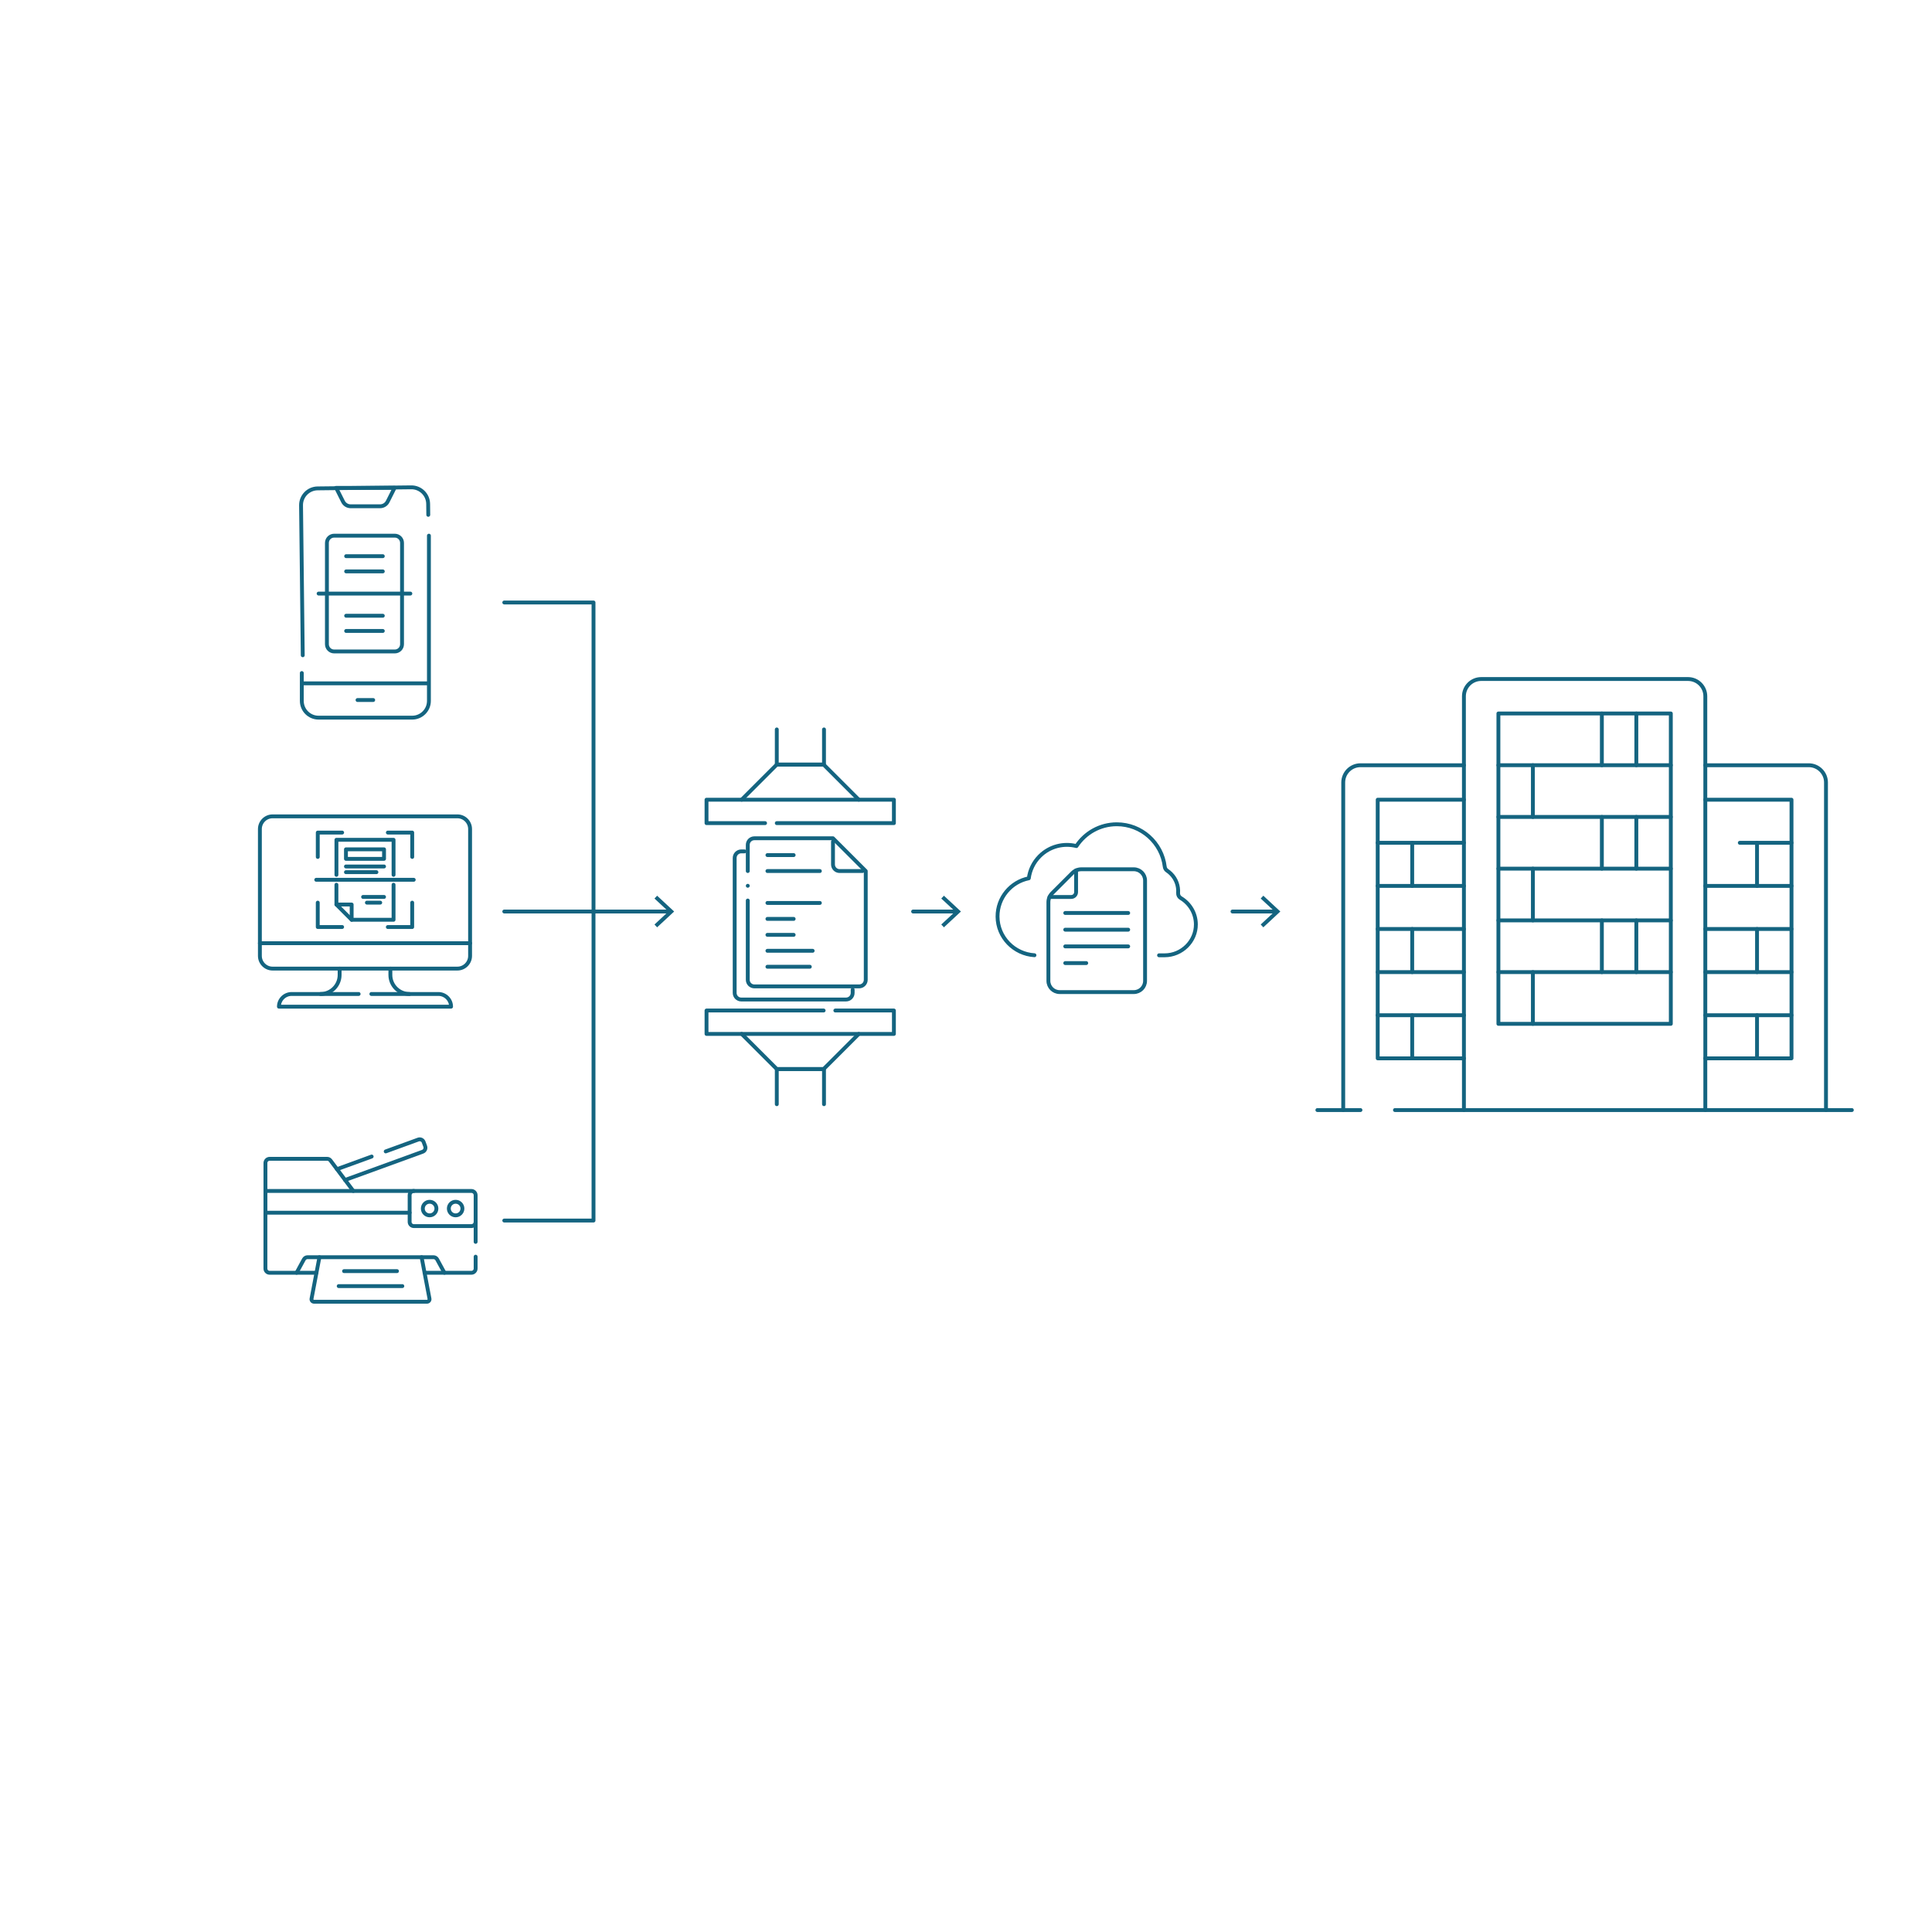 <?xml version="1.0" encoding="UTF-8"?><svg id="Layer_1" data-name="Layer 1" xmlns="http://www.w3.org/2000/svg" viewBox="0 0 1080 1080"><defs><style>.cls-1 {
        fill: #146480;
      }

      .cls-2 {
        fill: none;
        stroke: #146480;
        stroke-linecap: round;
        stroke-linejoin: round;
        stroke-width: 2.16px;
      }</style></defs><g><g><path class="cls-2" d="M220.7,364.17h-33.91c-2.23,0-4.04-1.81-4.04-4.04v-56.65c0-2.23,1.81-4.04,4.04-4.04h33.91c2.23,0,4.04,1.81,4.04,4.04v56.65c0,2.23-1.81,4.04-4.04,4.04Z"/><path class="cls-2" d="M239.77,299.44v92.36c0,5.17-4.19,9.37-9.37,9.37h-52.32c-5.17,0-9.37-4.19-9.37-9.37v-15.57"/><path class="cls-2" d="M212.44,283.01h-16.41c-1.81,0-3.47-1.02-4.28-2.64l-3.84-7.66h32.66l-3.84,7.66c-.81,1.62-2.47,2.64-4.28,2.64Z"/><line class="cls-2" x1="169.23" y1="381.98" x2="239.05" y2="381.98"/><line class="cls-2" x1="199.86" y1="391.32" x2="208.62" y2="391.32"/><path class="cls-2" d="M169.24,366.3l-.95-83.82c-.06-5.17,4.09-9.41,9.26-9.47l52.32-.59c5.17-.06,9.41,4.09,9.47,9.26l.07,6.12"/><line class="cls-2" x1="193.5" y1="310.91" x2="213.99" y2="310.91"/><line class="cls-2" x1="193.5" y1="319.41" x2="213.99" y2="319.41"/><line class="cls-2" x1="193.5" y1="344.21" x2="213.99" y2="344.21"/><line class="cls-2" x1="193.5" y1="352.71" x2="213.99" y2="352.71"/><line class="cls-2" x1="178.11" y1="331.81" x2="229.39" y2="331.81"/></g><g><g><g id="g2662"><g id="g2668"><path id="path2670" class="cls-2" d="M230.43,479.03v-13.62h-13.62"/></g><g id="g2672"><path id="path2674" class="cls-2" d="M191.26,465.41h-13.62v13.62"/></g><g id="g2676"><path id="path2678" class="cls-2" d="M177.63,504.58v13.62h13.62"/></g><g id="g2680"><path id="path2682" class="cls-2" d="M216.8,518.21h13.62v-13.62"/></g><g id="g2684"><path id="path2686" class="cls-2" d="M176.78,491.81h54.5"/></g></g><g id="g2688"><path id="path2690" class="cls-2" d="M188.06,505.64h8.52v8.52"/></g><path id="path2692" class="cls-2" d="M214.68,480.1h-21.29v-5.32h21.29v5.32Z"/><g id="g2694"><path id="path2696" class="cls-2" d="M220,494.57v19.59h-23.42l-8.52-8.52v-11.07"/></g><g id="g2698"><path id="path2700" class="cls-2" d="M220,489.04v-19.59h-31.93v19.59"/></g><g id="g2702"><path id="path2704" class="cls-2" d="M214.68,484.36h-21.29"/></g><g id="g2706"><path id="path2708" class="cls-2" d="M210.42,487.55h-17.03"/></g><g id="g2710"><path id="path2712" class="cls-2" d="M214.68,501.39h-11.71"/></g><g id="g2714"><path id="path2716" class="cls-2" d="M212.55,504.58h-7.45"/></g></g><g id="g2947"><g id="g2953"><path id="path2955" class="cls-2" d="M189.85,541.46v3.55c0,5.85-4.79,10.64-10.64,10.64"/></g><g id="g2957"><path id="path2959" class="cls-2" d="M218.22,541.46v3.55c0,5.85,4.79,10.64,10.64,10.64"/></g><g id="g2961"><path id="path2963" class="cls-2" d="M255.69,456.34h-103.32c-3.9,0-7.09,3.19-7.09,7.09v70.93c0,3.9,3.19,7.09,7.09,7.09h103.32c3.9,0,7.09-3.19,7.09-7.09v-70.93c0-3.9-3.19-7.09-7.09-7.09Z"/></g><g id="g2965"><path id="path2967" class="cls-2" d="M262.78,527.27h-117.5"/></g><g id="g2969"><path id="path2971" class="cls-2" d="M200.48,555.64h-37.47c-3.9,0-7.09,3.19-7.09,7.09h96.23c0-3.9-3.19-7.09-7.09-7.09h-37.47"/></g></g></g><g><path id="path739" class="cls-2" d="M207.76,646.51l-19.39,7.06"/><g id="g743"><g id="g749"><path id="path751" class="cls-2" d="M215.62,643.65l18.18-6.62c1.23-.45,2.58.18,3.03,1.41l.86,2.35c.45,1.23-.19,2.58-1.41,3.03l-43.38,15.79"/></g><g id="g753"><path id="path755" class="cls-2" d="M197.5,665.76l-12.75-17.03c-.45-.6-1.15-.95-1.89-.95h-32.12c-1.31,0-2.36,1.06-2.36,2.36v15.61"/></g><g id="g757"><path id="path759" class="cls-2" d="M265.88,702.49v6.64c0,1.31-1.06,2.36-2.36,2.36h-26.17"/></g><g id="g761"><path id="path763" class="cls-2" d="M148.37,677.9v31.23c0,1.31,1.06,2.36,2.36,2.36h26.17"/></g><g id="g765"><path id="path767" class="cls-2" d="M265.88,694.21v-26.09c0-1.31-1.06-2.36-2.36-2.36h-115.14v12.14h80.61"/></g><g id="g769"><path id="path771" class="cls-2" d="M231.35,665.76c-1.31,0-2.36,1.06-2.36,2.36v14.92c0,1.31,1.06,2.36,2.36,2.36h32.16c1.31,0,2.36-1.06,2.36-2.36"/></g><g id="g773"><path id="path775" class="cls-2" d="M240.16,671.79c-2.1,0-3.8,1.7-3.8,3.8s1.7,3.8,3.8,3.8,3.8-1.7,3.8-3.8-1.7-3.8-3.8-3.8Z"/></g><g id="g777"><path id="path779" class="cls-2" d="M254.7,671.79c-2.1,0-3.8,1.7-3.8,3.8s1.7,3.8,3.8,3.8,3.8-1.7,3.8-3.8-1.7-3.8-3.8-3.8Z"/></g><g id="g781"><path id="path783" class="cls-2" d="M248.44,711.49l-4.06-7.47c-.41-.76-1.21-1.24-2.08-1.24h-70.36c-.87,0-1.66.47-2.08,1.24l-4.06,7.47"/></g><g id="g785"><path id="path787" class="cls-2" d="M178.56,702.79l-4.41,23.21c-.17.87.5,1.68,1.39,1.68h63.16c.89,0,1.56-.81,1.39-1.68l-4.41-23.21"/></g><g id="g789"><path id="path791" class="cls-2" d="M189.34,718.94h35.57"/></g><g id="g793"><path id="path795" class="cls-2" d="M192.33,710.57h29.6"/></g></g></g><polyline class="cls-2" points="281.89 336.79 331.78 336.79 331.78 682.29 281.89 682.29"/><g><line class="cls-2" x1="281.89" y1="509.54" x2="374.5" y2="509.54"/><polygon class="cls-1" points="367.33 518.38 365.86 516.8 373.67 509.54 365.86 502.28 367.33 500.7 376.85 509.54 367.33 518.38"/></g><g><line class="cls-2" x1="510.43" y1="509.54" x2="534.83" y2="509.54"/><polygon class="cls-1" points="527.66 518.38 526.18 516.8 534 509.54 526.18 502.28 527.66 500.7 537.17 509.54 527.66 518.38"/></g><g><line class="cls-2" x1="688.98" y1="509.54" x2="713.38" y2="509.54"/><polygon class="cls-1" points="706.21 518.38 704.74 516.8 712.55 509.54 704.74 502.28 706.21 500.7 715.72 509.54 706.21 518.38"/></g><g><g id="g383"><path id="path385" class="cls-2" d="M595.48,510.36h35.19"/></g><g id="g387"><path id="path389" class="cls-2" d="M595.48,519.7h35.19"/></g><g id="g391"><path id="path393" class="cls-2" d="M595.48,529.04h35.19"/></g><g id="g395"><path id="path397" class="cls-2" d="M595.48,538.37h11.73"/></g><g id="g401"><g id="g407"><path id="path409" class="cls-2" d="M604.45,485.93h29.37c3.47,0,6.28,2.81,6.28,6.28v56.09c0,3.47-2.81,6.28-6.28,6.28h-41.48c-3.47,0-6.28-2.81-6.28-6.28v-43.97c0-1.86.74-3.65,2.06-4.97l11.37-11.37c1.32-1.32,3.11-2.06,4.97-2.06Z"/></g><g id="g411"><path id="path413" class="cls-2" d="M601.54,486.56v12.13c0,1.5-1.22,2.72-2.72,2.72h-12.13"/></g><g id="g415"><path id="path417" class="cls-2" d="M647.92,534.02h3.13c9.54,0,17.53-7.81,17.45-17.35-.05-6.24-3.43-11.68-8.44-14.65-.99-.58-1.57-1.68-1.49-2.83.28-3.86-1.06-7.81-4.01-10.75-.66-.66-1.38-1.25-2.13-1.75-.74-.49-1.22-1.3-1.33-2.18-1.61-13.37-12.99-23.74-26.8-23.74-9.44,0-17.75,4.85-22.57,12.19-7.11-1.81-14.96.07-20.52,5.63-3.48,3.48-5.51,7.85-6.11,12.38-10,1.99-17.52,10.84-17.47,21.43.06,11.55,9.26,20.89,20.64,21.58"/></g></g></g><g><g><polyline class="cls-2" points="414.59 447.04 434.23 427.4 460.42 427.4 480.06 447.04"/><polyline class="cls-2" points="434.23 407.76 434.23 427.4 460.62 427.4 460.62 407.76"/><polyline class="cls-2" points="427.68 460.13 394.95 460.13 394.95 447.04 499.7 447.04 499.7 460.13 434.23 460.13"/></g><polyline class="cls-2" points="466.96 564.88 499.7 564.88 499.7 577.97 394.95 577.97 394.95 564.88 460.42 564.88"/><polyline class="cls-2" points="414.59 577.97 434.23 597.61 460.42 597.61 480.06 577.97"/><polyline class="cls-2" points="434.23 617.25 434.23 597.61 460.62 597.61 460.62 617.25"/><g id="g4063"><g id="g4069"><path id="path4071" class="cls-2" d="M418.01,486.92v-14.66c0-2.02,1.65-3.66,3.66-3.66h43.97l18.32,18.32v60.82c0,2.01-1.65,3.66-3.66,3.66h-58.63c-2.01,0-3.66-1.65-3.66-3.66v-44.34"/></g><g id="g4073"><path id="path4075" class="cls-2" d="M482.13,486.92h-12.82c-2.01,0-3.66-1.65-3.66-3.66v-12.82"/></g><g id="g4077"><path id="path4079" class="cls-2" d="M429,486.92h29.31"/></g><g id="g4081"><path id="path4083" class="cls-2" d="M429,504.75h29.31"/></g><g id="g4085"><path id="path4087" class="cls-2" d="M429,513.67h14.66"/></g><g id="g4089"><path id="path4091" class="cls-2" d="M429,522.58h14.66"/></g><g id="g4093"><path id="path4095" class="cls-2" d="M429,531.5h25.28"/></g><g id="g4097"><path id="path4099" class="cls-2" d="M429,540.42h23.69"/></g><g id="g4101"><path id="path4103" class="cls-2" d="M429,478h14.66"/></g><g id="g4105"><path id="path4107" class="cls-2" d="M476.64,553.24v1.83c0,2.01-1.65,3.66-3.66,3.66h-58.63c-2.01,0-3.66-1.65-3.66-3.66v-75.48c0-2.02,1.65-3.66,3.66-3.66h1.83"/></g><g id="g4109"><path id="path4111" class="cls-2" d="M418.01,495.16h0"/></g></g></g></g><g id="g925"><g id="g931"><path id="path933" class="cls-2" d="M818.34,620.53v-231.31c0-5.32,4.32-9.64,9.64-9.64h115.66c5.32,0,9.64,4.32,9.64,9.64v231.31"/></g><g id="g935"><path id="path937" class="cls-2" d="M779.79,620.53h255.41"/></g><g id="g939"><path id="path941" class="cls-2" d="M736.42,620.53h24.09"/></g><path id="path943" class="cls-2" d="M934,572.33h-96.38v-173.49h96.38v173.49Z"/><g id="g945"><path id="path947" class="cls-2" d="M837.62,427.76h96.38"/></g><g id="g949"><path id="path951" class="cls-2" d="M837.62,456.68h96.38"/></g><g id="g953"><path id="path955" class="cls-2" d="M837.62,485.59h96.38"/></g><g id="g957"><path id="path959" class="cls-2" d="M837.62,543.42h96.38"/></g><g id="g961"><path id="path963" class="cls-2" d="M837.62,514.51h96.38"/></g><g id="g965"><path id="path967" class="cls-2" d="M914.72,398.85v28.91"/></g><g id="g969"><path id="path971" class="cls-2" d="M856.89,427.76v28.91"/></g><g id="g973"><path id="path975" class="cls-2" d="M895.45,398.85v28.91"/></g><g id="g977"><path id="path979" class="cls-2" d="M914.72,514.51v28.91"/></g><g id="g981"><path id="path983" class="cls-2" d="M856.89,543.42v28.91"/></g><g id="g985"><path id="path987" class="cls-2" d="M895.45,514.51v28.91"/></g><g id="g989"><path id="path991" class="cls-2" d="M914.72,456.68v28.91"/></g><g id="g993"><path id="path995" class="cls-2" d="M856.89,485.59v28.91"/></g><g id="g997"><path id="path999" class="cls-2" d="M895.45,456.68v28.91"/></g><g id="g1001"><path id="path1003" class="cls-2" d="M750.87,620.53v-183.12c0-5.32,4.32-9.64,9.64-9.64h57.83"/></g><g id="g1005"><path id="path1007" class="cls-2" d="M818.34,591.61h-48.19v-144.57h48.19"/></g><g id="g1009"><path id="path1011" class="cls-2" d="M770.15,471.13h48.19"/></g><g id="g1013"><path id="path1015" class="cls-2" d="M770.15,495.23h48.19"/></g><g id="g1017"><path id="path1019" class="cls-2" d="M770.15,519.32h48.19"/></g><g id="g1021"><path id="path1023" class="cls-2" d="M770.15,543.42h48.19"/></g><g id="g1025"><path id="path1027" class="cls-2" d="M770.15,567.52h48.19"/></g><g id="g1029"><path id="path1031" class="cls-2" d="M789.43,471.13v24.1"/></g><g id="g1033"><path id="path1035" class="cls-2" d="M789.43,519.32v24.1"/></g><g id="g1037"><path id="path1039" class="cls-2" d="M789.43,567.52v24.1"/></g><g id="g1041"><path id="path1043" class="cls-2" d="M1020.74,620.53v-183.12c0-5.32-4.32-9.64-9.64-9.64h-57.83"/></g><g id="g1045"><path id="path1047" class="cls-2" d="M953.27,591.61h48.19v-144.57h-48.19"/></g><g id="g1049"><path id="path1051" class="cls-2" d="M1001.47,471.13h-28.91"/></g><g id="g1053"><path id="path1055" class="cls-2" d="M1001.47,495.23h-48.19"/></g><g id="g1057"><path id="path1059" class="cls-2" d="M1001.47,519.32h-48.19"/></g><g id="g1061"><path id="path1063" class="cls-2" d="M1001.47,543.42h-48.19"/></g><g id="g1065"><path id="path1067" class="cls-2" d="M1001.47,567.52h-48.19"/></g><g id="g1069"><path id="path1071" class="cls-2" d="M982.19,471.13v24.1"/></g><g id="g1073"><path id="path1075" class="cls-2" d="M982.19,519.32v24.1"/></g><g id="g1077"><path id="path1079" class="cls-2" d="M982.19,567.52v24.1"/></g></g></svg>
